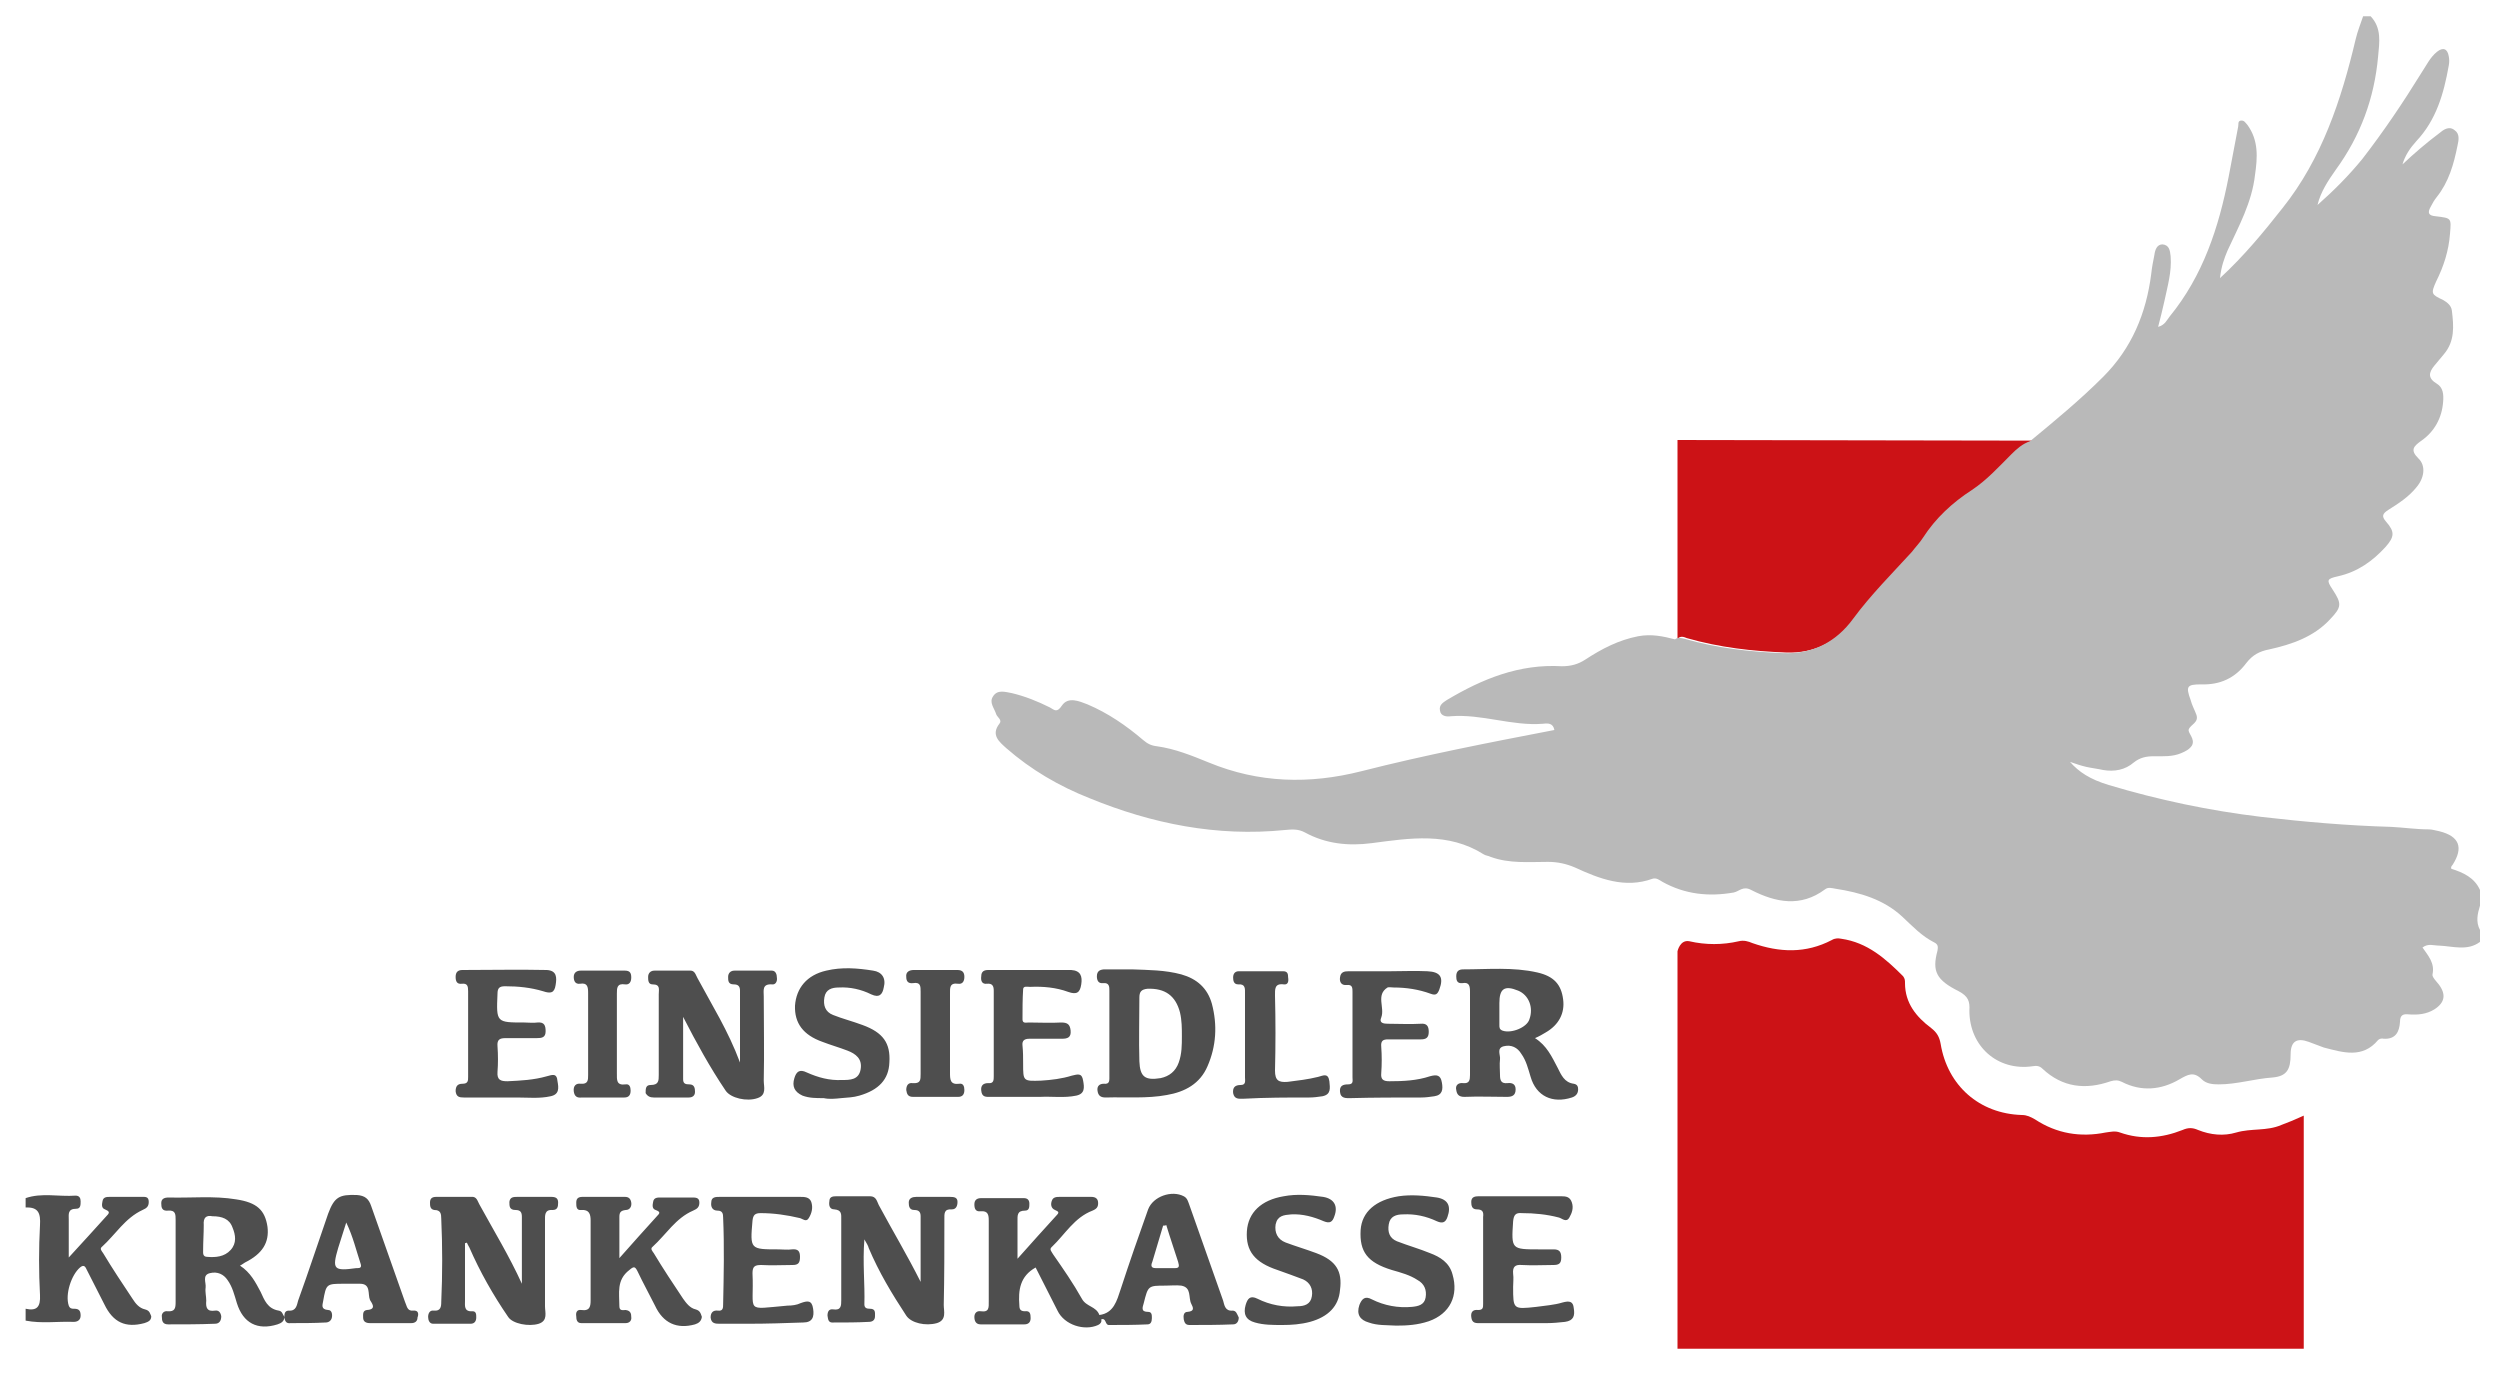 <?xml version="1.0" encoding="utf-8"?>
<!-- Generator: Adobe Illustrator 24.1.2, SVG Export Plug-In . SVG Version: 6.00 Build 0)  -->
<svg version="1.1" id="einsiedler" xmlns="http://www.w3.org/2000/svg" xmlns:xlink="http://www.w3.org/1999/xlink" x="0px" y="0px"
	 viewBox="0 0 400 219.9" enable-background="new 0 0 400 219.9" xml:space="preserve">
<path id="color_grey" fill="#4E4E4E" d="M87.5,172.2c-2.1,0.6-4.2,0.7-6.3,0.8c-1.1,0-1.7-0.2-1.6-1.5c0.1-1.3,0.1-2.7,0-4.1
	c-0.1-1.1,0.4-1.3,1.3-1.3c1.7,0,3.4,0,5,0c0.8,0,1.4-0.1,1.4-1.1c0-0.9-0.2-1.5-1.3-1.4c-0.7,0.1-1.4,0-2.1,0c-4.5,0-4.5,0-4.3-4.6
	c0-0.9,0.3-1.2,1.2-1.2c2.1,0,4.1,0.2,6.1,0.8c1.2,0.4,1.8,0.3,2-1c0.2-1.2,0.2-2.3-1.4-2.4c-4.5-0.1-9,0-13.5,0
	c-0.7,0-1.1,0.3-1.1,1.1c0,0.7,0.2,1.2,1,1.1c0.9-0.1,1,0.4,1,1.2c0,4.6,0,9.1,0,13.7c0,0.6,0,1.1-0.9,1.1c-0.8,0-1.1,0.4-1.1,1.2
	c0.1,0.9,0.6,1,1.3,1c2.1,0,4.1,0,6.2,0c0.8,0,1.5,0,2.3,0c1.8,0,3.6,0.2,5.4-0.2c1.4-0.3,1.3-1.3,1.1-2.4
	C89.1,171.6,88.3,172,87.5,172.2z M88.2,191.5c-1.8,0-3.6,0-5.4,0c-0.6,0-1.2,0-1.3,0.8c0,0.7,0,1.3,1,1.3c0.8,0,1,0.4,1,1.1
	c0,3.6,0,7.1,0,10.7c-2-4.4-4.5-8.5-6.8-12.7c-0.3-0.5-0.4-1.3-1.3-1.2c-1.9,0-3.7,0-5.6,0c-0.6,0-1,0.2-1,0.9c0,0.5,0,1.1,0.7,1.2
	c1,0,1.1,0.6,1.1,1.4c0.2,4.4,0.2,8.9,0,13.3c0,0.8-0.1,1.5-1.2,1.4c-0.6-0.1-0.9,0.4-0.9,1c0,0.5,0.2,1.1,0.8,1.1c2,0,4,0,6,0
	c0.6,0,0.9-0.4,0.9-1c0-0.5,0-1-0.6-1c-1.4,0.1-1.2-0.9-1.2-1.7c0-3.1,0-6.1,0-9.2c0.1,0,0.2,0,0.3-0.1c0.1,0.3,0.3,0.6,0.4,0.8
	c1.7,3.9,3.8,7.6,6.2,11.1c0.7,1.1,3.3,1.6,4.9,1.1c1.5-0.5,1-1.8,1-2.8c0-4.6,0-9.1,0-13.7c0-0.8-0.1-1.8,1.2-1.7
	c0.8,0,0.9-0.5,0.9-1.2C89.3,191.7,88.9,191.5,88.2,191.5z M44.6,209.7c-1.8-0.3-2.3-1.7-2.9-3c-0.8-1.5-1.6-3.1-3.3-4.2
	c0.4-0.2,0.6-0.4,0.8-0.5c2.8-1.4,3.9-3.2,3.6-5.7c-0.4-2.7-1.7-3.9-5-4.4c-3.6-0.6-7.2-0.2-10.8-0.3c-0.7,0-1.2,0.2-1.2,0.9
	c0,0.7,0.1,1.3,1.1,1.2c1.2-0.1,1.2,0.6,1.2,1.5c0,4.4,0,8.8,0,13.1c0,1-0.1,1.6-1.3,1.5c-0.6-0.1-1,0.4-0.9,0.9
	c0,0.6,0.1,1.2,1,1.2c2.5,0,5,0,7.5-0.1c0.7,0,1-0.5,1-1.2c-0.1-0.6-0.4-1-1-0.9c-1.3,0.2-1.5-0.5-1.4-1.6c0-0.7-0.2-1.4-0.1-2.1
	c0.1-0.8-0.6-2,0.7-2.3c1.2-0.3,2.2,0.2,2.8,1.1c0.8,1.1,1.1,2.4,1.5,3.7c1,3.2,3.3,4.4,6.5,3.4c0.6-0.2,1.1-0.5,1.1-1.2
	C45.2,210.3,45.2,209.8,44.6,209.7z M36.9,200c-1,1.1-2.4,1.2-3.7,1.1c-0.8,0-0.7-0.6-0.7-1.1c0-1.3,0.1-2.7,0.1-4
	c-0.1-1.2,0.4-1.6,1.4-1.4c1.5,0,2.7,0.4,3.2,1.8C37.7,197.6,37.9,198.9,36.9,200z M176.6,173.4c-0.7,0-1.1,0.4-1,1.1
	c0.1,0.8,0.5,1.1,1.3,1.1c3.3-0.1,6.6,0.2,9.8-0.4c2.9-0.5,5.3-1.8,6.5-4.6c1.4-3.2,1.6-6.6,0.7-10c-0.7-2.5-2.4-4-4.9-4.7
	c-2.6-0.7-5.2-0.7-7.9-0.8c-1.4,0-2.8,0-4.3,0c-0.7,0-1.3,0.2-1.3,1.1c0,0.6,0.2,1.2,1,1.1c1-0.1,1,0.6,1,1.2c0,4.5,0,9,0,13.5
	C177.5,172.9,177.6,173.5,176.6,173.4z M183.6,158.2c2.8-0.1,4.5,1.1,5.2,3.8c0.3,1.3,0.3,2.5,0.3,3.8c0,1.4,0,2.8-0.5,4.2
	c-0.5,1.4-1.5,2.2-2.9,2.5c-2.5,0.4-3.3-0.2-3.4-2.7c-0.1-3.4,0-6.8,0-10.2C182.3,158.7,182.6,158.3,183.6,158.2z M157.9,157.4
	c0.9-0.1,1.1,0.4,1.1,1.1c0,4.6,0,9.1,0,13.7c0,0.6,0,1.2-0.9,1.1c-0.8,0-1.2,0.4-1.1,1.2c0.1,1.1,0.8,1,1.5,1c2,0,4,0,6,0
	c0.6,0,1.3,0,1.9,0c1.9-0.1,3.9,0.2,5.8-0.2c1.4-0.3,1.3-1.3,1.1-2.4c-0.2-1.3-0.9-1-1.8-0.8c-1.6,0.5-3.3,0.7-4.9,0.8
	c-2.9,0.1-2.9,0.1-2.9-2.7c0-1,0-1.9-0.1-2.9c-0.1-0.8,0.3-1.1,1.1-1.1c1.7,0,3.5,0,5.2,0c0.9,0,1.5-0.2,1.4-1.3
	c-0.1-1-0.5-1.3-1.5-1.3c-1.7,0.1-3.5,0-5.2,0c-0.4,0-1,0.2-1-0.5c0-1.6,0-3.2,0.1-4.8c0-0.6,0.7-0.4,1.1-0.4
	c2.1-0.1,4.2,0.1,6.1,0.8c1.4,0.5,1.9,0.1,2.1-1.2c0.2-1.3-0.1-2.2-1.6-2.3c-4.4,0-8.9,0-13.3,0c-0.6,0-1.1,0.2-1.1,1
	C156.9,156.9,157.1,157.5,157.9,157.4z M104.6,175.6c1.9,0,3.7,0,5.6,0c0.6,0,1-0.3,1-0.9c0-0.6-0.1-1.2-0.9-1.2c-0.6,0-1-0.1-1-0.8
	c0-3.3,0-6.7,0-10c2.1,4.1,4.3,8.1,6.8,11.8c0.8,1.2,3.4,1.8,5.1,1.2c1.5-0.5,1-1.8,1-2.8c0.1-4.5,0-9,0-13.5c0-0.9-0.3-2,1.3-1.9
	c0.6,0.1,0.9-0.5,0.8-1.1c0-0.5-0.2-1.1-0.8-1.1c-2,0-4,0-6,0c-0.6,0-1,0.4-1,1c0,0.6,0,1.2,0.9,1.2c0.7,0,1,0.3,1,1
	c0,3.6,0,7.3,0,11.5c-1.9-5.1-4.5-9.2-6.8-13.5c-0.3-0.5-0.4-1.3-1.3-1.2c-1.9,0-3.7,0-5.6,0c-0.6,0-1,0.4-1,1c0,0.5,0,1.2,0.7,1.2
	c1.3,0,1,0.8,1,1.6c0,4.3,0,8.6,0,12.9c0,0.9,0,1.6-1.3,1.6c-0.8,0-0.8,0.6-0.8,1.3C103.6,175.4,104,175.6,104.6,175.6z M96.2,175.6
	C96.2,175.6,96.2,175.6,96.2,175.6c1.2,0,2.4,0,3.7,0c0.7,0,1-0.4,1-1.1c0-0.6-0.2-1.1-0.8-1c-1.5,0.2-1.4-0.7-1.4-1.8
	c0-4.2,0-8.5,0-12.7c0-0.9,0-1.7,1.3-1.5c0.7,0.1,1-0.4,1-1.1c0-0.7-0.2-1.1-1-1.1c-2.4,0-4.8,0-7.1,0c-0.6,0-1.1,0.3-1.1,1
	c0,0.6,0.2,1.2,1,1.1c1.2-0.2,1.3,0.5,1.3,1.5c0,4.4,0,8.7,0,13.1c0,0.8,0,1.5-1.2,1.4c-0.7-0.1-1.2,0.3-1.1,1.2
	c0.1,0.8,0.5,1.1,1.3,1C94.1,175.6,95.1,175.6,96.2,175.6z M23.2,209.5c-0.9-0.2-1.5-0.9-2-1.7c-1.6-2.4-3.2-4.8-4.7-7.3
	c-0.2-0.3-0.6-0.7-0.2-1c2.2-2,3.7-4.6,6.5-5.9c0.7-0.3,1-0.6,1-1.3c0-0.9-0.6-0.8-1.2-0.8c-1.7,0-3.3,0-5,0c-0.5,0-1.1,0-1.2,0.7
	c-0.1,0.5-0.2,1.1,0.4,1.3c0.7,0.3,0.8,0.5,0.3,1c-1.9,2.1-3.8,4.2-6.1,6.7c0-2.4,0-4.2,0-6.1c0-0.8-0.2-1.7,1.2-1.7
	c0.7,0,0.7-0.6,0.7-1.2c0-0.5-0.2-0.9-0.8-0.9c-2.7,0.2-5.4-0.5-8,0.4c0,0.5,0,1,0,1.5c2.1-0.1,2.4,1,2.3,2.8
	c-0.2,3.7-0.2,7.5,0,11.2c0.1,1.9-0.5,2.6-2.3,2.2c0,0.6,0,1.3,0,1.9c2.6,0.5,5.1,0.1,7.7,0.2c0.6,0,1.1-0.3,1.1-1
	c0-0.7-0.2-1.1-1-1.1c-0.4,0-0.7,0-0.9-0.5c-0.6-1.8,0.4-4.9,1.8-6.1c0.7-0.6,0.9,0,1.1,0.4c0.9,1.8,1.9,3.7,2.8,5.5
	c1.4,2.9,3.4,3.8,6.4,3c0.6-0.2,1.1-0.4,1.1-1.1C24,210.2,24,209.7,23.2,209.5z M66.1,209.7c-1,0.1-1-0.8-1.3-1.4
	c-1.8-5.1-3.6-10.2-5.4-15.3c-0.4-1.2-1-1.7-2.3-1.8c-2.8-0.1-3.6,0.3-4.6,3c-1.6,4.6-3.1,9.2-4.8,13.9c-0.2,0.7-0.3,1.7-1.5,1.6
	c-0.7,0-0.7,0.6-0.7,1.1c0.1,0.6,0.3,1,1,0.9c1.9,0,3.7,0,5.6-0.1c0.5,0,0.9-0.3,1-0.8c0.1-0.5,0-1.2-0.6-1.2
	c-1.2-0.1-0.9-0.8-0.8-1.4c0.5-2.8,0.5-2.8,3.4-2.8c0.8,0,1.7,0,2.5,0c1.8,0,1.2,1.7,1.6,2.6c0.2,0.4,1.2,1.5-0.5,1.6
	c-0.7,0.1-0.6,0.7-0.6,1.2c0,0.7,0.5,0.9,1.1,0.9c1,0,2.1,0,3.1,0c0,0,0,0,0,0c1.2,0,2.3,0,3.5,0c0.6,0,1-0.3,1-0.9
	C67,210.3,67,209.6,66.1,209.7z M57.2,202.9c-0.1,0-0.1,0-0.2,0c-3.6,0.5-3.9,0.2-2.9-3.2c0.4-1.3,0.8-2.5,1.3-4.1
	c1.1,2.3,1.6,4.5,2.3,6.6C57.9,202.8,57.6,202.9,57.2,202.9z M209.5,175.6c0.7,0,1.4-0.1,2.1-0.2c1.4-0.3,1.2-1.3,1.1-2.4
	c-0.2-1.4-1-0.9-1.8-0.7c-1.6,0.4-3.3,0.6-4.9,0.8c-1.4,0.1-2-0.2-2-1.8c0.1-4,0.1-8,0-12c0-1-0.1-2,1.4-1.8
	c0.7,0.1,0.8-0.5,0.7-1.1c0-0.6-0.1-1-0.8-1c-2.4,0-4.8,0-7.1,0c-0.6,0-0.9,0.4-0.9,1c0,0.5,0.1,1.1,0.8,1.1
	c1.2-0.1,1.1,0.7,1.1,1.5c0,2.2,0,4.4,0,6.6c0,2.3,0,4.5,0,6.8c0,0.5,0.2,1.2-0.7,1.2c-0.9,0-1.3,0.4-1.2,1.3c0.2,1,0.9,0.9,1.6,0.9
	C202.5,175.6,206,175.6,209.5,175.6z M227.4,175.6c0.7,0,1.4-0.1,2.1-0.2c1.3-0.2,1.4-1.1,1.2-2.2c-0.2-1.2-0.8-1.3-1.9-1
	c-2.1,0.7-4.3,0.8-6.5,0.8c-1,0-1.4-0.3-1.3-1.3c0.1-1.4,0.1-2.8,0-4.2c-0.1-1,0.3-1.2,1.1-1.2c1.7,0,3.5,0,5.2,0
	c0.8,0,1.3-0.2,1.3-1.2c0-0.9-0.3-1.4-1.3-1.3c-1.7,0.1-3.5,0-5.2,0c-0.7,0-1.5-0.1-1.1-1c0.6-1.6-0.9-3.6,1-4.8c0.2-0.1,0.6,0,1,0
	c2,0,4,0.3,5.9,1c0.8,0.3,1.1,0.1,1.4-0.7c0.7-1.9,0.2-2.8-1.9-2.9c-2-0.1-4,0-6,0c-2.2,0-4.4,0-6.6,0c-0.7,0-1.3,0.1-1.4,1
	c-0.1,0.7,0.2,1.3,1.1,1.2c0.9-0.1,0.9,0.5,0.9,1.1c0,4.6,0,9.2,0,13.7c0,0.5,0.2,1.1-0.7,1.1c-0.8,0-1.4,0.2-1.3,1.2
	c0.1,1.1,1,1,1.7,1C219.8,175.6,223.6,175.6,227.4,175.6z M210.6,200.5c-1.6-0.6-3.3-1.1-4.9-1.7c-1.3-0.5-1.8-1.6-1.6-2.9
	c0.3-1.4,1.3-1.5,2.5-1.6c1.8-0.1,3.6,0.4,5.2,1.1c1,0.4,1.4,0.1,1.7-0.8c0.6-1.6,0-2.8-1.8-3.1c-2.1-0.3-4.2-0.5-6.3-0.1
	c-3.6,0.6-5.7,2.6-5.9,5.6c-0.2,3.2,1.3,5,4.9,6.2c1.4,0.5,2.8,1,4.1,1.5c1.1,0.5,1.6,1.5,1.4,2.7c-0.2,1.3-1.2,1.6-2.3,1.6
	c-2.2,0.2-4.4-0.2-6.4-1.2c-1.2-0.6-1.6,0-1.9,1c-0.4,1.4,0,2.4,1.5,2.8c1.4,0.4,2.8,0.4,4.4,0.4c1.4,0,2.9-0.1,4.4-0.5
	c2.9-0.8,4.6-2.5,4.8-5.1C214.8,203.4,213.8,201.7,210.6,200.5z M228.8,200.5c-1.7-0.7-3.5-1.2-5.3-1.9c-1.2-0.5-1.5-1.5-1.3-2.7
	c0.2-1.3,1.2-1.6,2.3-1.6c1.9-0.1,3.7,0.3,5.4,1.1c0.9,0.4,1.4,0.2,1.7-0.7c0.6-1.7,0.1-2.8-1.7-3.1c-2-0.3-4.1-0.5-6.1-0.2
	c-3.7,0.6-5.9,2.5-6.1,5.4c-0.2,3.5,1.1,5.2,5,6.4c1.4,0.4,2.9,0.8,4.1,1.6c1.1,0.6,1.5,1.6,1.3,2.8c-0.2,1.2-1.2,1.4-2.2,1.5
	c-2.2,0.2-4.4-0.2-6.4-1.2c-1.1-0.6-1.6-0.1-2,0.9c-0.5,1.5,0.1,2.4,1.5,2.8c1.4,0.5,2.8,0.4,4.4,0.5c1.7,0,3.4-0.1,5.2-0.7
	c3.4-1.2,4.8-4.1,3.8-7.5C231.9,202,230.4,201.1,228.8,200.5z M250,208.4c-1.3,0.4-2.8,0.5-4.2,0.7c-3.7,0.4-3.7,0.4-3.7-3.2
	c0-0.7,0.1-1.4,0-2.1c-0.1-1.1,0.3-1.5,1.4-1.4c1.7,0.1,3.4,0,5,0c0.9,0,1.3-0.2,1.3-1.2c0-0.9-0.3-1.3-1.2-1.3c-0.8,0-1.5,0-2.3,0
	c-4.5,0-4.5,0-4.2-4.5c0.1-1,0.4-1.4,1.4-1.3c2,0,4,0.2,5.9,0.7c0.5,0.1,1.2,0.9,1.7,0c0.4-0.7,0.7-1.5,0.4-2.4
	c-0.3-0.9-0.9-1-1.7-1c-2.1,0-4.3,0-6.4,0c-2.3,0-4.5,0-6.8,0c-0.6,0-1.2,0.1-1.2,0.9c0,0.6,0.1,1.2,0.9,1.2c0.9,0,1.1,0.4,1,1.2
	c0,4.6,0,9.3,0,13.9c0,0.6,0,1-0.8,1c-0.8-0.1-1.2,0.3-1.1,1.1c0.1,1.1,0.8,1,1.5,1c3.5,0,7.1,0,10.6,0c1,0,1.9-0.1,2.9-0.2
	c1.4-0.2,1.6-1,1.4-2.2C251.7,208.2,251.1,208.1,250,208.4z M251.8,173.4c-1.5-0.2-2-1.4-2.6-2.6c-0.9-1.7-1.7-3.5-3.6-4.7
	c0.7-0.3,1.2-0.6,1.7-0.9c2.1-1.2,3.1-3.1,2.8-5.3c-0.3-2.4-1.5-3.7-4.1-4.3c-3.9-0.9-8-0.5-11.9-0.5c-0.7,0-1.1,0.3-1.1,1.1
	c0,0.6,0.1,1.2,1,1.1c1.1-0.2,1.2,0.5,1.2,1.4c0,4.4,0,8.9,0,13.3c0,0.8-0.1,1.4-1.1,1.3c-0.7-0.1-1.3,0.3-1.1,1.1
	c0.1,0.7,0.4,1.1,1.3,1.1c2.3-0.1,4.5,0,6.8,0c0.8,0,1.4-0.2,1.4-1.2c0-0.8-0.5-1.1-1.3-1c-1,0.1-1.2-0.4-1.2-1.3
	c0-0.8-0.1-1.7,0-2.5c0.1-0.7-0.6-1.8,0.6-2.1c1.2-0.3,2.2,0.2,2.8,1.2c0.8,1.1,1.1,2.4,1.5,3.7c0.9,3.1,3.5,4.3,6.6,3.3
	c0.6-0.2,1-0.6,1-1.3C252.5,173.9,252.4,173.5,251.8,173.4z M244.7,163.1c-0.4,1.3-2.9,2.3-4.3,1.8c-0.5-0.2-0.5-0.5-0.5-0.9
	c0-0.8,0-1.7,0-2.5c0-0.3,0-0.6,0-1c0-2.3,0.8-2.9,3-2C244.6,159.2,245.4,161.2,244.7,163.1z M128.1,208.5c-0.6,0.3-1.4,0.4-2.1,0.4
	c-7,0.6-5.3,1.2-5.6-5.2c0-1.1,0.4-1.3,1.4-1.3c1.7,0.1,3.3,0,5,0c0.9,0,1.2-0.3,1.2-1.3c0-0.9-0.3-1.3-1.3-1.2
	c-0.7,0.1-1.4,0-2.1,0c-4.6,0-4.6,0-4.2-4.6c0.1-0.9,0.4-1.2,1.3-1.2c2.1,0,4.2,0.3,6.3,0.8c0.4,0.1,1,0.7,1.4,0
	c0.5-0.8,0.7-1.7,0.4-2.6c-0.3-0.8-1.1-0.8-1.8-0.8c-2.1,0-4.1,0-6.2,0c-2.2,0-4.4,0-6.6,0c-0.7,0-1.4,0-1.4,0.9
	c-0.1,0.7,0.2,1.3,1,1.3c0.8,0,0.9,0.5,0.9,1.1c0.2,4.6,0.1,9.3,0,13.9c0,0.5,0,1.1-0.8,1c-0.8-0.1-1.2,0.3-1.2,1.1
	c0.1,1,0.8,1,1.5,1c1.5,0,3.1,0,4.6,0c2.9,0,5.8-0.1,8.7-0.2c1.5,0,1.8-0.9,1.6-2.2C129.9,208,129.2,208.1,128.1,208.5z
	 M134.6,175.7c1-0.1,1.9-0.1,2.9-0.4c3.1-0.9,4.7-2.6,4.8-5.3c0.2-3.1-1-4.8-4.3-6c-1.6-0.6-3.2-1-4.7-1.6c-1.3-0.5-1.6-1.6-1.4-2.8
	c0.2-1.3,1.2-1.6,2.3-1.6c1.8-0.1,3.6,0.3,5.2,1.1c1.3,0.6,1.8,0,2-1.1c0.4-1.5-0.3-2.5-1.7-2.7c-2.5-0.4-5-0.6-7.5,0
	c-3.1,0.7-4.8,2.8-5,5.6c-0.1,2.8,1.3,4.7,4.4,5.8c1.3,0.5,2.7,0.9,4,1.4c1.3,0.5,2.4,1.3,2.1,3c-0.3,1.7-1.7,1.7-3,1.7
	c-2,0.1-3.8-0.4-5.6-1.2c-1.2-0.6-1.7-0.1-2,0.9c-0.4,1.3,0,2.2,1.3,2.8c1.1,0.4,2.1,0.4,3.4,0.4
	C132.7,175.9,133.6,175.8,134.6,175.7z M111.3,209.5c-0.9-0.2-1.5-1-2-1.7c-1.6-2.4-3.2-4.8-4.7-7.3c-0.2-0.3-0.6-0.7-0.2-1
	c2.2-2,3.7-4.6,6.5-5.8c0.7-0.3,1-0.6,1-1.3c0-0.8-0.6-0.8-1.2-0.8c-1.7,0-3.3,0-5,0c-0.5,0-1.1,0-1.2,0.7c-0.1,0.5-0.2,1.1,0.4,1.3
	c0.8,0.3,0.7,0.5,0.2,1c-1.9,2.1-3.8,4.2-6,6.7c0-2.6,0-4.6,0-6.6c0-0.7,0.2-1,1-1.1c0.7,0,1-0.6,0.9-1.2c-0.1-0.6-0.4-0.9-1-0.9
	c-2.3,0-4.5,0-6.8,0c-0.6,0-1,0.2-1,0.9c0,0.6,0,1.3,0.8,1.2c1.3-0.1,1.5,0.7,1.5,1.7c0,4.2,0,8.5,0,12.7c0,1-0.1,1.8-1.5,1.6
	c-0.7-0.1-0.9,0.4-0.8,1c0,0.5,0.1,1.1,0.8,1.1c2.4,0,4.8,0,7.1,0c0.6,0,1-0.4,0.9-1c0-0.5-0.1-1-0.9-1.1c-0.4,0-1,0.2-1-0.6
	c0-2.1-0.5-4.2,1.6-5.8c0.7-0.6,0.9-0.6,1.3,0.2c0.9,1.9,1.9,3.7,2.8,5.5c1.3,2.8,3.5,3.8,6.4,3c0.6-0.2,1-0.5,1.1-1.2
	C112.1,210.1,112,209.7,111.3,209.5z M153.3,157.4c0.7,0.1,1-0.4,1-1.1c0-0.7-0.3-1.1-1.1-1.1c-2.3,0-4.6,0-7,0
	c-0.7,0-1.3,0.3-1.2,1.1c0,0.7,0.3,1.1,1.1,1c1.2-0.2,1.2,0.5,1.2,1.4c0,4.4,0,8.8,0,13.1c0,1,0,1.6-1.3,1.5c-0.7-0.1-1,0.4-1,1.1
	c0.1,0.7,0.3,1.1,1.1,1.1c1.2,0,2.3,0,3.5,0c0,0,0,0,0,0c1.2,0,2.4,0,3.7,0c0.7,0,1-0.4,1-1.1c0-0.6-0.2-1.1-0.8-1
	c-1.5,0.2-1.5-0.7-1.5-1.8c0-4.2,0-8.4,0-12.6C152,158.1,151.9,157.2,153.3,157.4z M152,191.5c-1.8,0-3.6,0-5.4,0
	c-0.6,0-1.2,0.2-1.2,0.9c0,0.6,0.1,1.2,0.9,1.2c0.7,0,1,0.3,1,1c0,3.5,0,7,0,10.5c-2.1-4.2-4.5-8.2-6.7-12.3
	c-0.3-0.6-0.4-1.4-1.4-1.4c-1.8,0-3.6,0-5.4,0c-0.6,0-1.1,0.1-1.1,0.8c-0.1,0.6,0,1.3,0.8,1.3c1.2,0.1,1.1,0.8,1.1,1.6
	c0,4.3,0,8.6,0,12.9c0,0.9,0,1.7-1.3,1.5c-0.7-0.1-0.9,0.4-0.9,1c0.1,0.6,0.1,1.2,1,1.1c1.9,0,3.7,0,5.6-0.1c0.5,0,1-0.2,1-0.9
	c0-0.6,0.1-1.2-0.8-1.2c-0.5,0-0.9-0.1-0.9-0.7c0.1-3.3-0.3-6.6,0-10.4c0.4,0.7,0.6,1,0.7,1.4c1.6,3.8,3.7,7.3,6,10.8
	c0.8,1.2,3.1,1.7,4.9,1.2c1.6-0.5,1.1-1.9,1.1-2.9c0.1-4.6,0.1-9.1,0.1-13.7c0-0.9-0.1-1.7,1.2-1.6c0.7,0,0.9-0.6,0.9-1.2
	C153.2,191.6,152.7,191.5,152,191.5z M197.2,209.7c-1.2,0.1-1.3-0.9-1.5-1.6c-1.8-5.1-3.6-10.2-5.4-15.3c-0.2-0.5-0.3-1.1-0.9-1.4
	c-1.9-1-4.9,0-5.7,2.1c-1.5,4.2-3,8.5-4.4,12.8c-0.6,1.8-1.1,3.8-3.4,4.1c0,0,0,0,0,0c-0.5-1.4-2.1-1.3-2.8-2.6
	c-1.4-2.5-3-4.8-4.6-7.1c-0.2-0.4-0.7-0.8-0.2-1.2c2.1-2,3.6-4.7,6.5-5.8c0.7-0.3,0.9-0.6,0.9-1.2c0-0.7-0.4-1-1.1-1
	c-1.7,0-3.3,0-5,0c-0.5,0-1.1,0-1.3,0.6c-0.2,0.5-0.2,1.2,0.5,1.5c0.4,0.2,0.8,0.3,0.3,0.8c-2,2.2-4,4.4-6.3,7c0-2.4,0-4.2,0-6
	c0-0.9-0.1-1.7,1.2-1.7c0.7,0,0.7-0.6,0.7-1.1c0-0.6-0.3-0.9-0.9-0.9c-2.3,0-4.5,0-6.8,0c-0.7,0-1.1,0.3-1.1,1c0,0.7,0.2,1.2,1,1.1
	c1.2-0.1,1.3,0.6,1.3,1.5c0,4.3,0,8.6,0,12.9c0,1,0.1,1.8-1.3,1.6c-0.6-0.1-1,0.3-1,0.9c0,0.6,0.2,1.2,1,1.2c2.3,0,4.6,0,7,0
	c0.6,0,1-0.3,1-1c0-0.7-0.1-1.2-0.9-1.1c-0.6,0-0.9-0.2-0.9-0.9c-0.2-2.5,0.1-4.7,2.6-6.1c1.2,2.3,2.3,4.6,3.5,6.9
	c1.1,2.3,4.3,3.3,6.5,2.3c0.4-0.2,0.6-0.5,0.5-0.9l0,0c0.8-0.3,0.6,0.9,1.2,0.9c2.1,0,4.1,0,6.2-0.1c0.5,0,0.7-0.4,0.7-1
	c0-0.5,0-1-0.6-1c-1.2,0-0.9-0.7-0.7-1.4c0.7-2.8,0.7-2.8,3.5-2.8c0.8,0,1.7-0.1,2.5,0c1.7,0.3,1.1,1.9,1.6,2.9
	c0.3,0.6,0.6,1.2-0.6,1.3c-0.6,0-0.7,0.6-0.6,1.2c0.1,0.4,0.2,0.9,0.9,0.9c2.3,0,4.6,0,7-0.1c0.6,0,0.9-0.5,0.9-1.1
	C197.9,210.2,197.8,209.7,197.2,209.7z M188,202.9c-1,0-2.1,0-3.1,0c-0.9,0-0.7-0.6-0.5-1.1c0.6-1.9,1.1-3.8,1.7-5.7
	c0.2,0,0.4,0,0.5-0.1c0.6,2,1.3,4,1.9,5.9C188.7,202.6,188.7,202.9,188,202.9z"/>
<path id="color_red" fill="#CC1216" d="M269.9,102.1c5.2,1.5,10.5,2.1,15.8,2.3c4.7,0.2,8.4-1.8,11.2-5.5c2.9-3.8,6.2-7.2,9.4-10.7
	c0.7-0.7,1.3-1.4,1.8-2.3c2-3.2,4.7-5.6,7.8-7.6c2.4-1.6,4.3-3.7,6.3-5.7c0.9-0.9,1.8-1.6,3-2.1c-0.2,0-56.8-0.1-56.8-0.1l0,31.8
	C268.9,101.7,269.4,101.9,269.9,102.1z M365,180c-2.3,1-4.8,0.5-7.2,1.2c-2,0.6-4.1,0.4-6.1-0.4c-0.9-0.4-1.6-0.4-2.5,0
	c-3.3,1.3-6.6,1.6-10,0.4c-0.8-0.3-1.5-0.1-2.3,0c-4,0.8-7.8,0.2-11.3-2.1c-0.7-0.4-1.3-0.7-2.1-0.7c-6.8-0.2-11.9-4.7-13-11.4
	c-0.2-1.1-0.6-1.8-1.5-2.5c-2.4-1.8-4.2-4-4.2-7.2c0-0.4,0-0.7-0.3-1.1c-2.8-2.8-5.7-5.4-9.9-6c-0.5-0.1-1-0.1-1.5,0.2
	c-4.2,2.2-8.4,2-12.7,0.5c-0.7-0.3-1.4-0.5-2.2-0.3c-2.6,0.6-5.3,0.6-7.9,0c-1.5-0.3-1.9,1.6-1.9,1.6l0,63.6h100.2
	c0,0,0-24.9,0-37.3C367.3,179.1,366.1,179.6,365,180z"/>
<path id="color_grey_light" fill="#B9B9B9" d="M396.8,142.4c-0.9-2-2.7-2.8-4.6-3.4c-0.1-0.3,0.1-0.5,0.2-0.6
	c1.8-2.8,1.1-4.6-2.1-5.4c-0.6-0.1-1.1-0.3-1.7-0.3c-2,0-4-0.3-6-0.4c-7-0.2-13.9-0.8-20.8-1.6c-8.3-1-16.4-2.7-24.4-5.1
	c-3-0.9-4.8-2.1-6.2-3.7c0.9,0.3,1.7,0.6,2.6,0.8c0.9,0.2,1.8,0.3,2.7,0.5c1.8,0.3,3.5,0,4.9-1.2c1-0.8,2-1,3.2-1
	c1.5,0,3,0.1,4.4-0.5c0.7-0.3,1.3-0.6,1.7-1.2c0.6-1.1-0.7-2-0.5-2.6c0.3-0.8,1.7-1.1,1.2-2.4c-0.3-0.8-0.7-1.5-0.9-2.3
	c-0.8-2.2-0.6-2.5,1.7-2.5c3,0.1,5.4-1,7.2-3.4c1-1.3,2.1-1.9,3.7-2.2c3.6-0.8,7.1-2,9.7-4.8c1.9-2,1.9-2.5,0.4-4.8
	c-1-1.5-0.9-1.7,0.9-2.1c3.1-0.7,5.5-2.4,7.6-4.7c1.4-1.6,1.5-2.4,0.1-4c-0.8-0.9-0.6-1.3,0.3-1.9c1.6-1,3.3-2.1,4.5-3.6
	c1.3-1.5,1.6-3.5,0.3-4.7c-1.3-1.3-0.7-1.9,0.4-2.7c2.2-1.5,3.4-3.7,3.6-6.3c0.1-1.2,0-2.3-1-2.9c-1.5-0.9-1.3-1.8-0.4-2.9
	c0.5-0.6,1-1.2,1.5-1.8c1.8-2.1,1.6-4.5,1.3-7c-0.1-0.8-0.7-1.3-1.4-1.7c-1.9-0.9-2-1-1.1-3c1.2-2.4,2-4.9,2.2-7.6
	c0.2-2.5,0.3-2.5-2.3-2.8c-1.2-0.1-1.3-0.6-0.8-1.5c0.3-0.6,0.6-1.1,1-1.6c1.9-2.4,2.7-5.2,3.3-8.2c0.2-0.9,0.4-1.9-0.5-2.5
	c-0.9-0.7-1.8,0-2.4,0.5c-2,1.5-4,3.2-5.9,5c0.4-1.4,1.2-2.6,2.2-3.7c3.2-3.4,4.4-7.6,5.2-12.1c0.1-0.5,0.1-1,0-1.5
	c-0.2-1.2-0.9-1.5-1.9-0.7c-1.1,0.9-1.7,2.2-2.5,3.4c-2.9,4.7-6,9.3-9.4,13.7c-2.2,2.7-4.6,5.1-7.2,7.4c0.5-2.1,1.7-3.9,2.9-5.6
	c4-5.5,6.2-11.5,6.8-18.2c0.2-2.2,0.6-4.5-1.2-6.4c-0.4,0-0.8,0-1.2,0c-0.4,1.2-0.9,2.4-1.2,3.7c-2.3,9.7-5.4,19.1-11.7,27
	c-3,3.8-6.1,7.6-10,11.2c0.2-1.9,0.7-3.2,1.2-4.4c1.8-3.9,3.9-7.7,4.4-12.1c0.4-2.8,0.6-5.5-1.2-8c-0.3-0.3-0.5-0.8-1.1-0.7
	c-0.5,0.1-0.3,0.6-0.4,1c-0.5,2.6-1,5.3-1.5,7.9c-1.6,8.2-4.1,15.9-9.5,22.5c-0.4,0.5-0.7,1.3-1.8,1.6c0.4-1.5,0.7-2.8,1-4.1
	c0.5-2.4,1.2-4.7,1-7.2c-0.1-0.9-0.2-1.8-1.3-1.9c-0.9,0-1.2,0.9-1.3,1.7c-0.2,1-0.4,2-0.5,3c-0.8,6.3-3.1,11.9-7.7,16.5
	c-3.7,3.7-7.7,7-11.7,10.3c-1.2,0.4-2.1,1.2-3,2.1c-2,2-3.9,4.1-6.3,5.7c-3.1,2-5.8,4.5-7.8,7.6c-0.5,0.8-1.2,1.5-1.8,2.3
	c-3.2,3.5-6.6,6.9-9.4,10.7c-2.7,3.7-6.5,5.7-11.2,5.5c-5.3-0.2-10.6-0.8-15.8-2.3c-0.5-0.1-1-0.3-1.5,0.1c0,0,0,0,0,0
	c-1.9-0.5-3.8-0.9-5.9-0.5c-3.1,0.6-5.8,2-8.4,3.7c-1.2,0.8-2.4,1.1-3.8,1.1c-6.8-0.4-12.7,2-18.4,5.4c-0.6,0.4-1.3,0.8-1.1,1.7
	c0.1,0.9,1.1,1,1.7,0.9c5-0.4,9.8,1.6,14.8,1.2c0.8-0.1,1.6-0.1,1.8,1c-10.4,2-20.7,4-30.9,6.6c-8.3,2.1-16.4,1.9-24.4-1.4
	c-2.7-1.1-5.4-2.2-8.3-2.6c-0.9-0.1-1.5-0.4-2.2-1c-2.7-2.3-5.6-4.3-8.9-5.7c-1.3-0.5-3.1-1.3-4.1,0.2c-0.8,1.2-1.2,0.7-1.9,0.3
	c-2-1-4-1.8-6.1-2.3c-1.1-0.2-2.3-0.6-3,0.5c-0.7,1,0.2,1.9,0.5,2.9c0.2,0.5,1,0.9,0.5,1.5c-1.4,1.8,0,2.9,1.1,3.9
	c4,3.5,8.5,6.1,13.3,8c10,4.1,20.4,6.2,31.3,5.1c1.1-0.1,2.1-0.2,3.2,0.4c3.3,1.8,6.9,2.2,10.7,1.7c6.1-0.8,12.2-1.8,17.9,1.8
	c0.3,0.2,0.7,0.2,1.1,0.4c3,1.1,6.1,0.8,9.2,0.8c1.5,0,2.9,0.3,4.3,0.9c3.9,1.8,8,3.4,12.4,1.8c0.6-0.2,1.1,0.2,1.6,0.5
	c3.6,2,7.4,2.4,11.4,1.7c0.9-0.2,1.5-1.1,2.8-0.4c3.9,2,7.9,2.8,11.8-0.1c0.5-0.4,1.1-0.2,1.7-0.1c3.9,0.6,7.7,1.7,10.7,4.5
	c1.6,1.5,3.1,3.1,5.1,4.1c0.6,0.3,0.6,0.7,0.5,1.3c-0.9,3.3-0.2,4.7,3.4,6.5c1.5,0.8,1.8,1.6,1.7,3.1c0,5.7,4.5,9.7,10.1,8.9
	c0.6-0.1,1.1-0.1,1.6,0.4c3.2,3,6.9,3.4,10.9,2c0.7-0.2,1.2-0.2,1.8,0.1c3.1,1.6,6.3,1.3,9.2-0.4c1.4-0.8,2.3-1.3,3.6,0
	c0.7,0.7,1.7,0.8,2.7,0.8c2.9,0,5.7-0.9,8.6-1.1c2.3-0.2,2.9-1.3,2.9-3.7c0-2.1,1-2.7,2.9-2c0.8,0.3,1.6,0.6,2.4,0.9
	c3.1,0.8,6.2,1.8,8.7-1.2c0.2-0.2,0.6-0.3,0.9-0.2c1.9,0.1,2.5-1.1,2.6-2.7c0-1.1,0.5-1.3,1.4-1.2c1.4,0.1,2.8,0,4.1-0.8
	c1.7-1.1,1.9-2.4,0.7-4c-0.4-0.5-1.1-1.2-1-1.6c0.4-1.8-0.7-3-1.6-4.3c0.9-0.7,1.8-0.3,2.7-0.3c2.2,0.1,4.5,0.9,6.5-0.6
	c0-0.6,0-1.3,0-1.9c-0.7-1.3-0.4-2.6,0-3.9C396.8,143.9,396.8,143.2,396.8,142.4z"/>
</svg>
